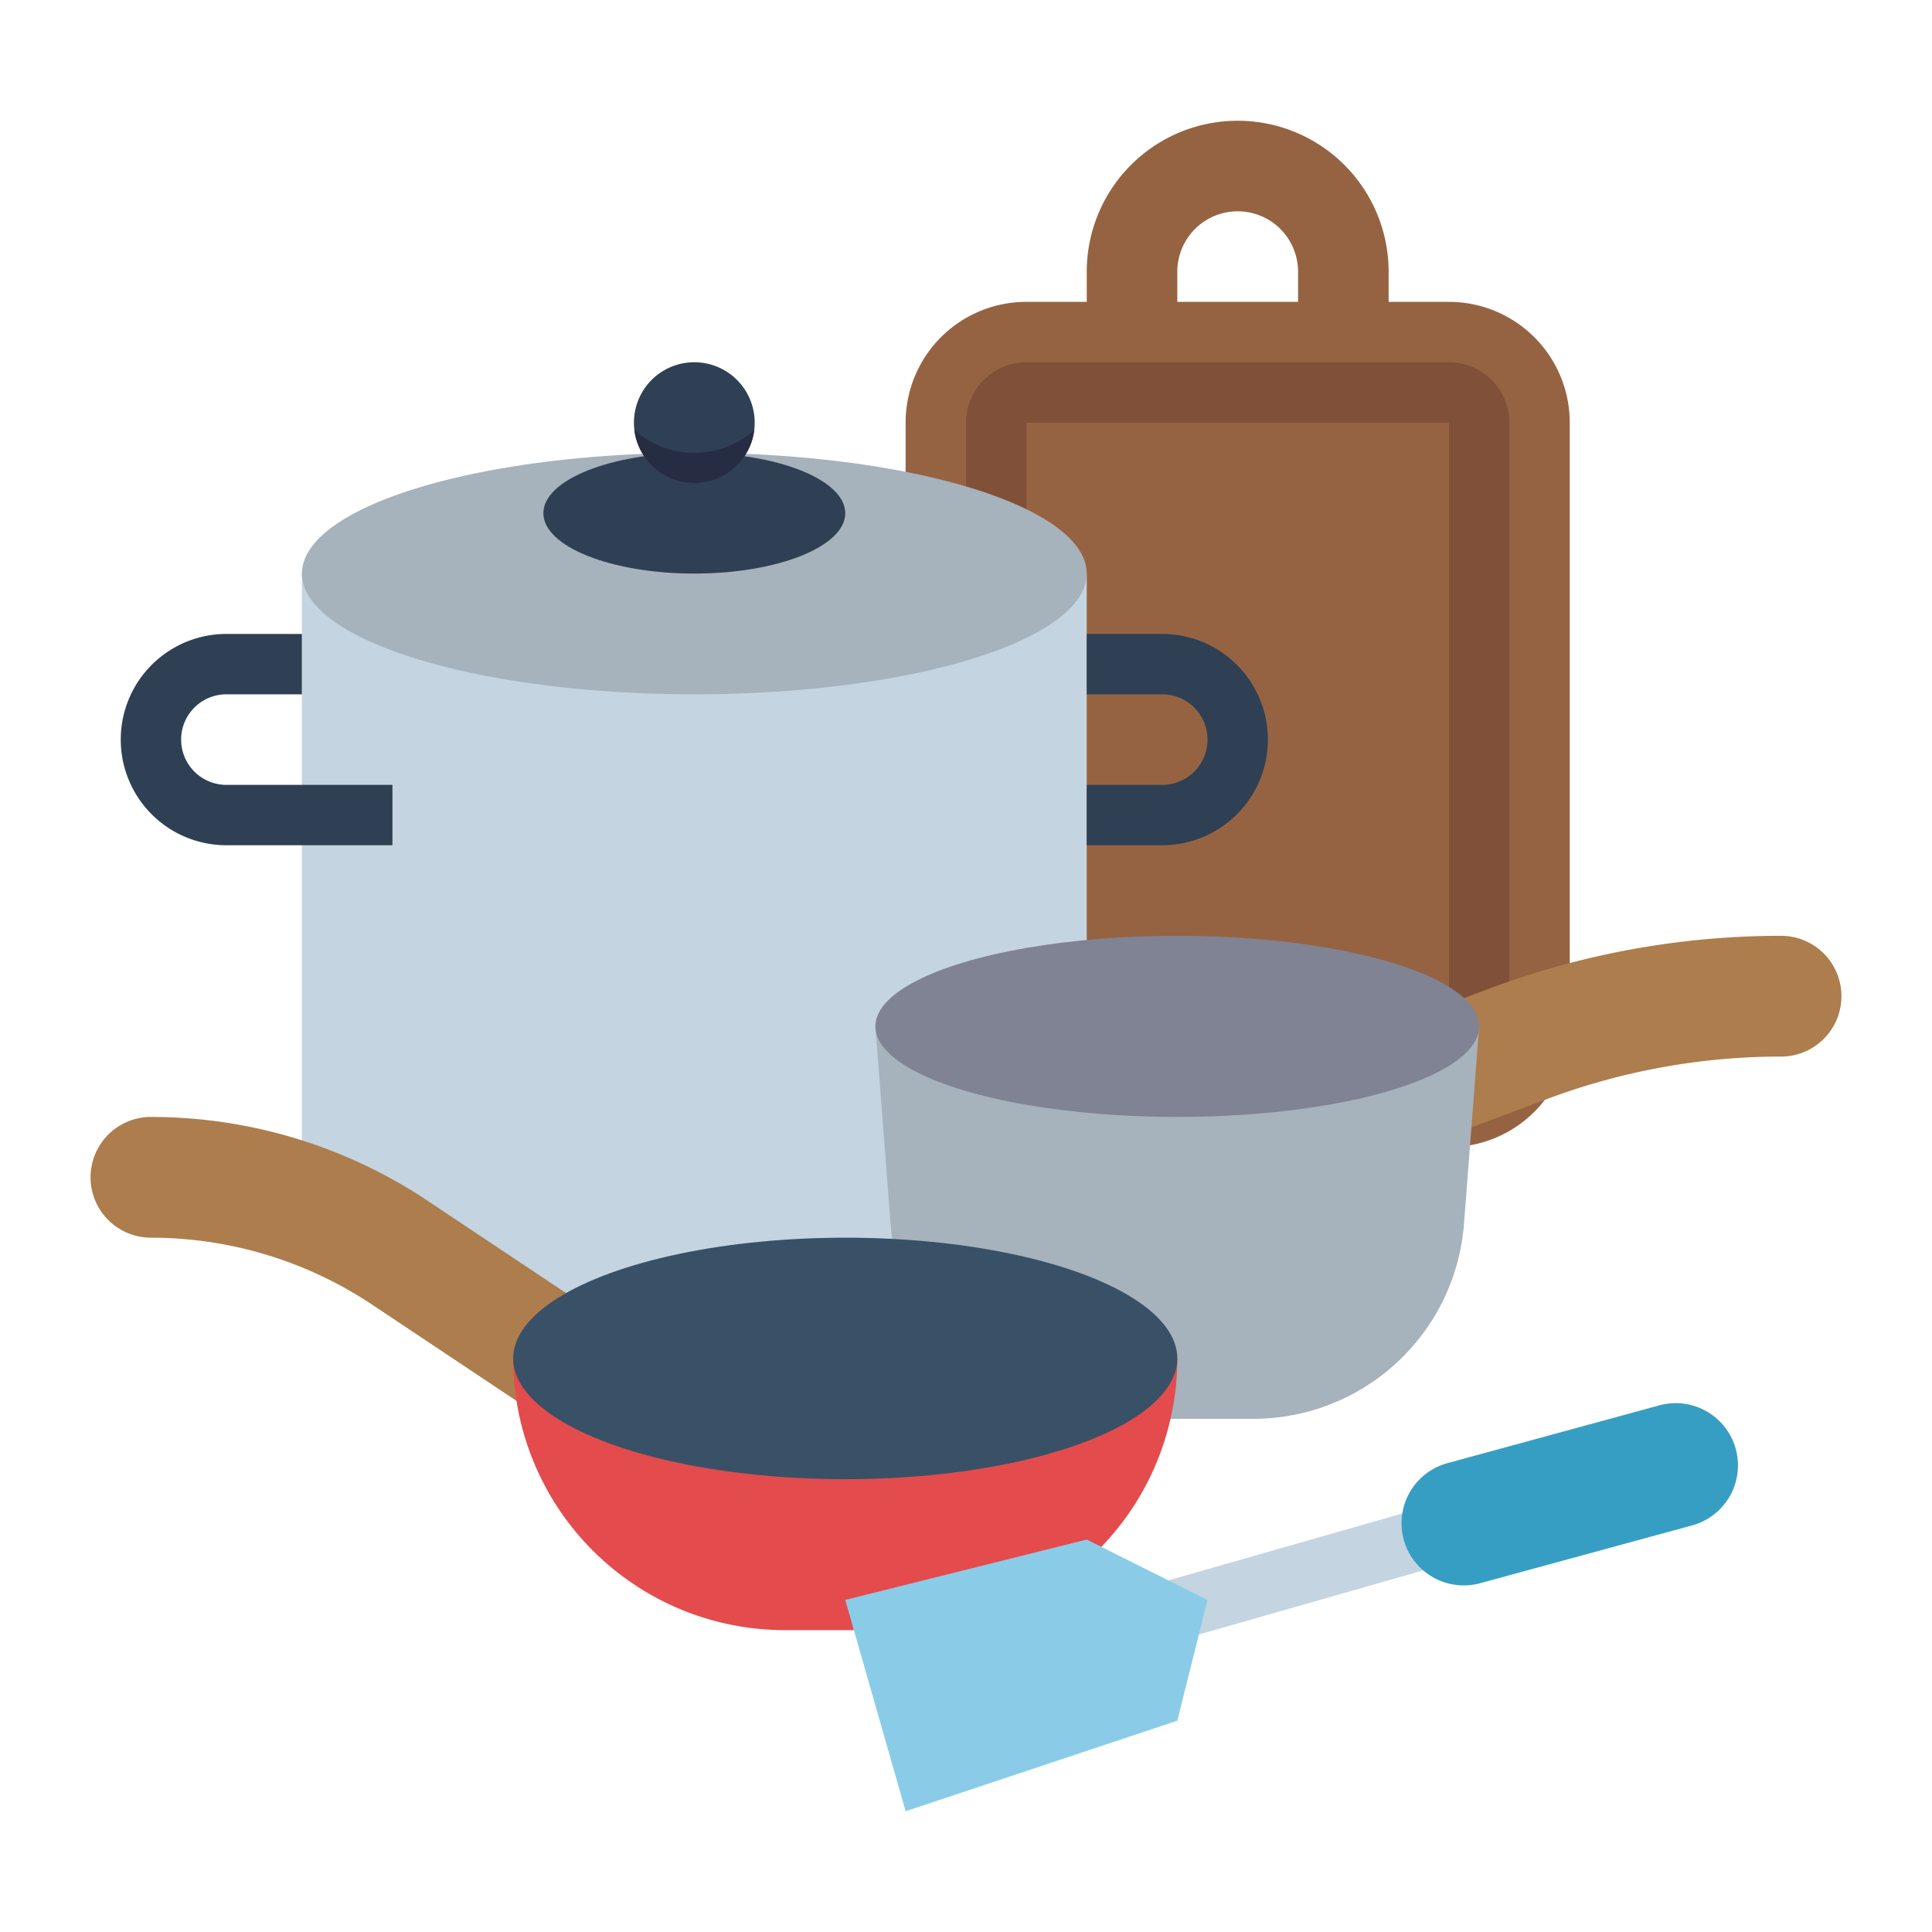 <svg height="512" viewBox="0 0 512 512" width="512" xmlns="http://www.w3.org/2000/svg"><g id="Flat"><path d="m384 80h-16v-8a40 40 0 0 0 -80 0v8h-16a31.973 31.973 0 0 0 -32 32v160a32.004 32.004 0 0 0 32 32h112a32.004 32.004 0 0 0 32-32v-160a32.004 32.004 0 0 0 -32-32zm-40 0h-32v-8a16 16 0 1 1 32 0z" fill="#966342"/><path d="m384 288h-112a16.018 16.018 0 0 1 -16-16v-160a16.018 16.018 0 0 1 16-16h112a16.018 16.018 0 0 1 16 16v160a16.018 16.018 0 0 1 -16 16zm-112-176v160h112v-160z" fill="#805038"/><path d="m288 152v168c0 17.67-46.56 32-104 32s-104-14.33-104-32v-168z" fill="#c4d4e0"/><path d="m104 224h-44a28 28 0 0 1 0-56h20v16h-20a12 12 0 0 0 0 24h44z" fill="#2f4054"/><path d="m308 224h-20v-16h20a12 12 0 0 0 0-24h-20v-16h20a28 28 0 0 1 0 56z" fill="#2f4054"/><ellipse cx="184" cy="152" fill="#a6b2bc" rx="104" ry="32"/><ellipse cx="184" cy="136" fill="#2f4054" rx="40" ry="16"/><path d="m200 112a16.368 16.368 0 0 1 -.12 1.99 16.005 16.005 0 0 1 -31.76 0 16.368 16.368 0 0 1 -.12-1.99 16 16 0 0 1 32 0z" fill="#2f4054"/><path d="m488 264a16 16 0 0 0 -16-16 220.586 220.586 0 0 0 -77.453 14.045l-26.547 9.955 8 32 34.038-12.764a176.469 176.469 0 0 1 61.962-11.236 16 16 0 0 0 16-16z" fill="#ad7d4d"/><path d="m332.142 376h-40.285a56 56 0 0 1 -55.835-51.705l-4.023-52.295h160l-4.023 52.295a56 56 0 0 1 -55.835 51.705z" fill="#a6b2bc"/><ellipse cx="312" cy="272" fill="#808393" rx="80" ry="24"/><path d="m24 312a16 16 0 0 1 16-16 132.111 132.111 0 0 1 73.282 22.188l38.718 25.812-8 32-45.374-30.25a105.689 105.689 0 0 0 -58.626-17.75 16 16 0 0 1 -16-16z" fill="#ad7d4d"/><path d="m136 360h176a0 0 0 0 1 0 0v0a72 72 0 0 1 -72 72h-32a72 72 0 0 1 -72-72v-0a0 0 0 0 1 0 0z" fill="#e44b4d"/><ellipse cx="224" cy="360" fill="#395166" rx="88" ry="32"/><path d="m297.061 408.156h100.788v16h-100.788z" fill="#c4d4e0" transform="matrix(.962 -.275 .275 .962 -100.956 111.462)"/><path d="m224 424 16 56 72-24 8-32-32-16z" fill="#8acce7"/><path d="m371.915 407.66a16.489 16.489 0 0 0 20.335 11.909l56.177-15.321a16.489 16.489 0 0 0 11.658-19.907 16.489 16.489 0 0 0 -20.335-11.909l-56.177 15.321a16.489 16.489 0 0 0 -11.658 19.907z" fill="#379ec3"/><path d="m199.88 113.99a16.005 16.005 0 0 1 -31.76 0 23.985 23.985 0 0 0 31.76 0z" fill="#262d43"/></g></svg>